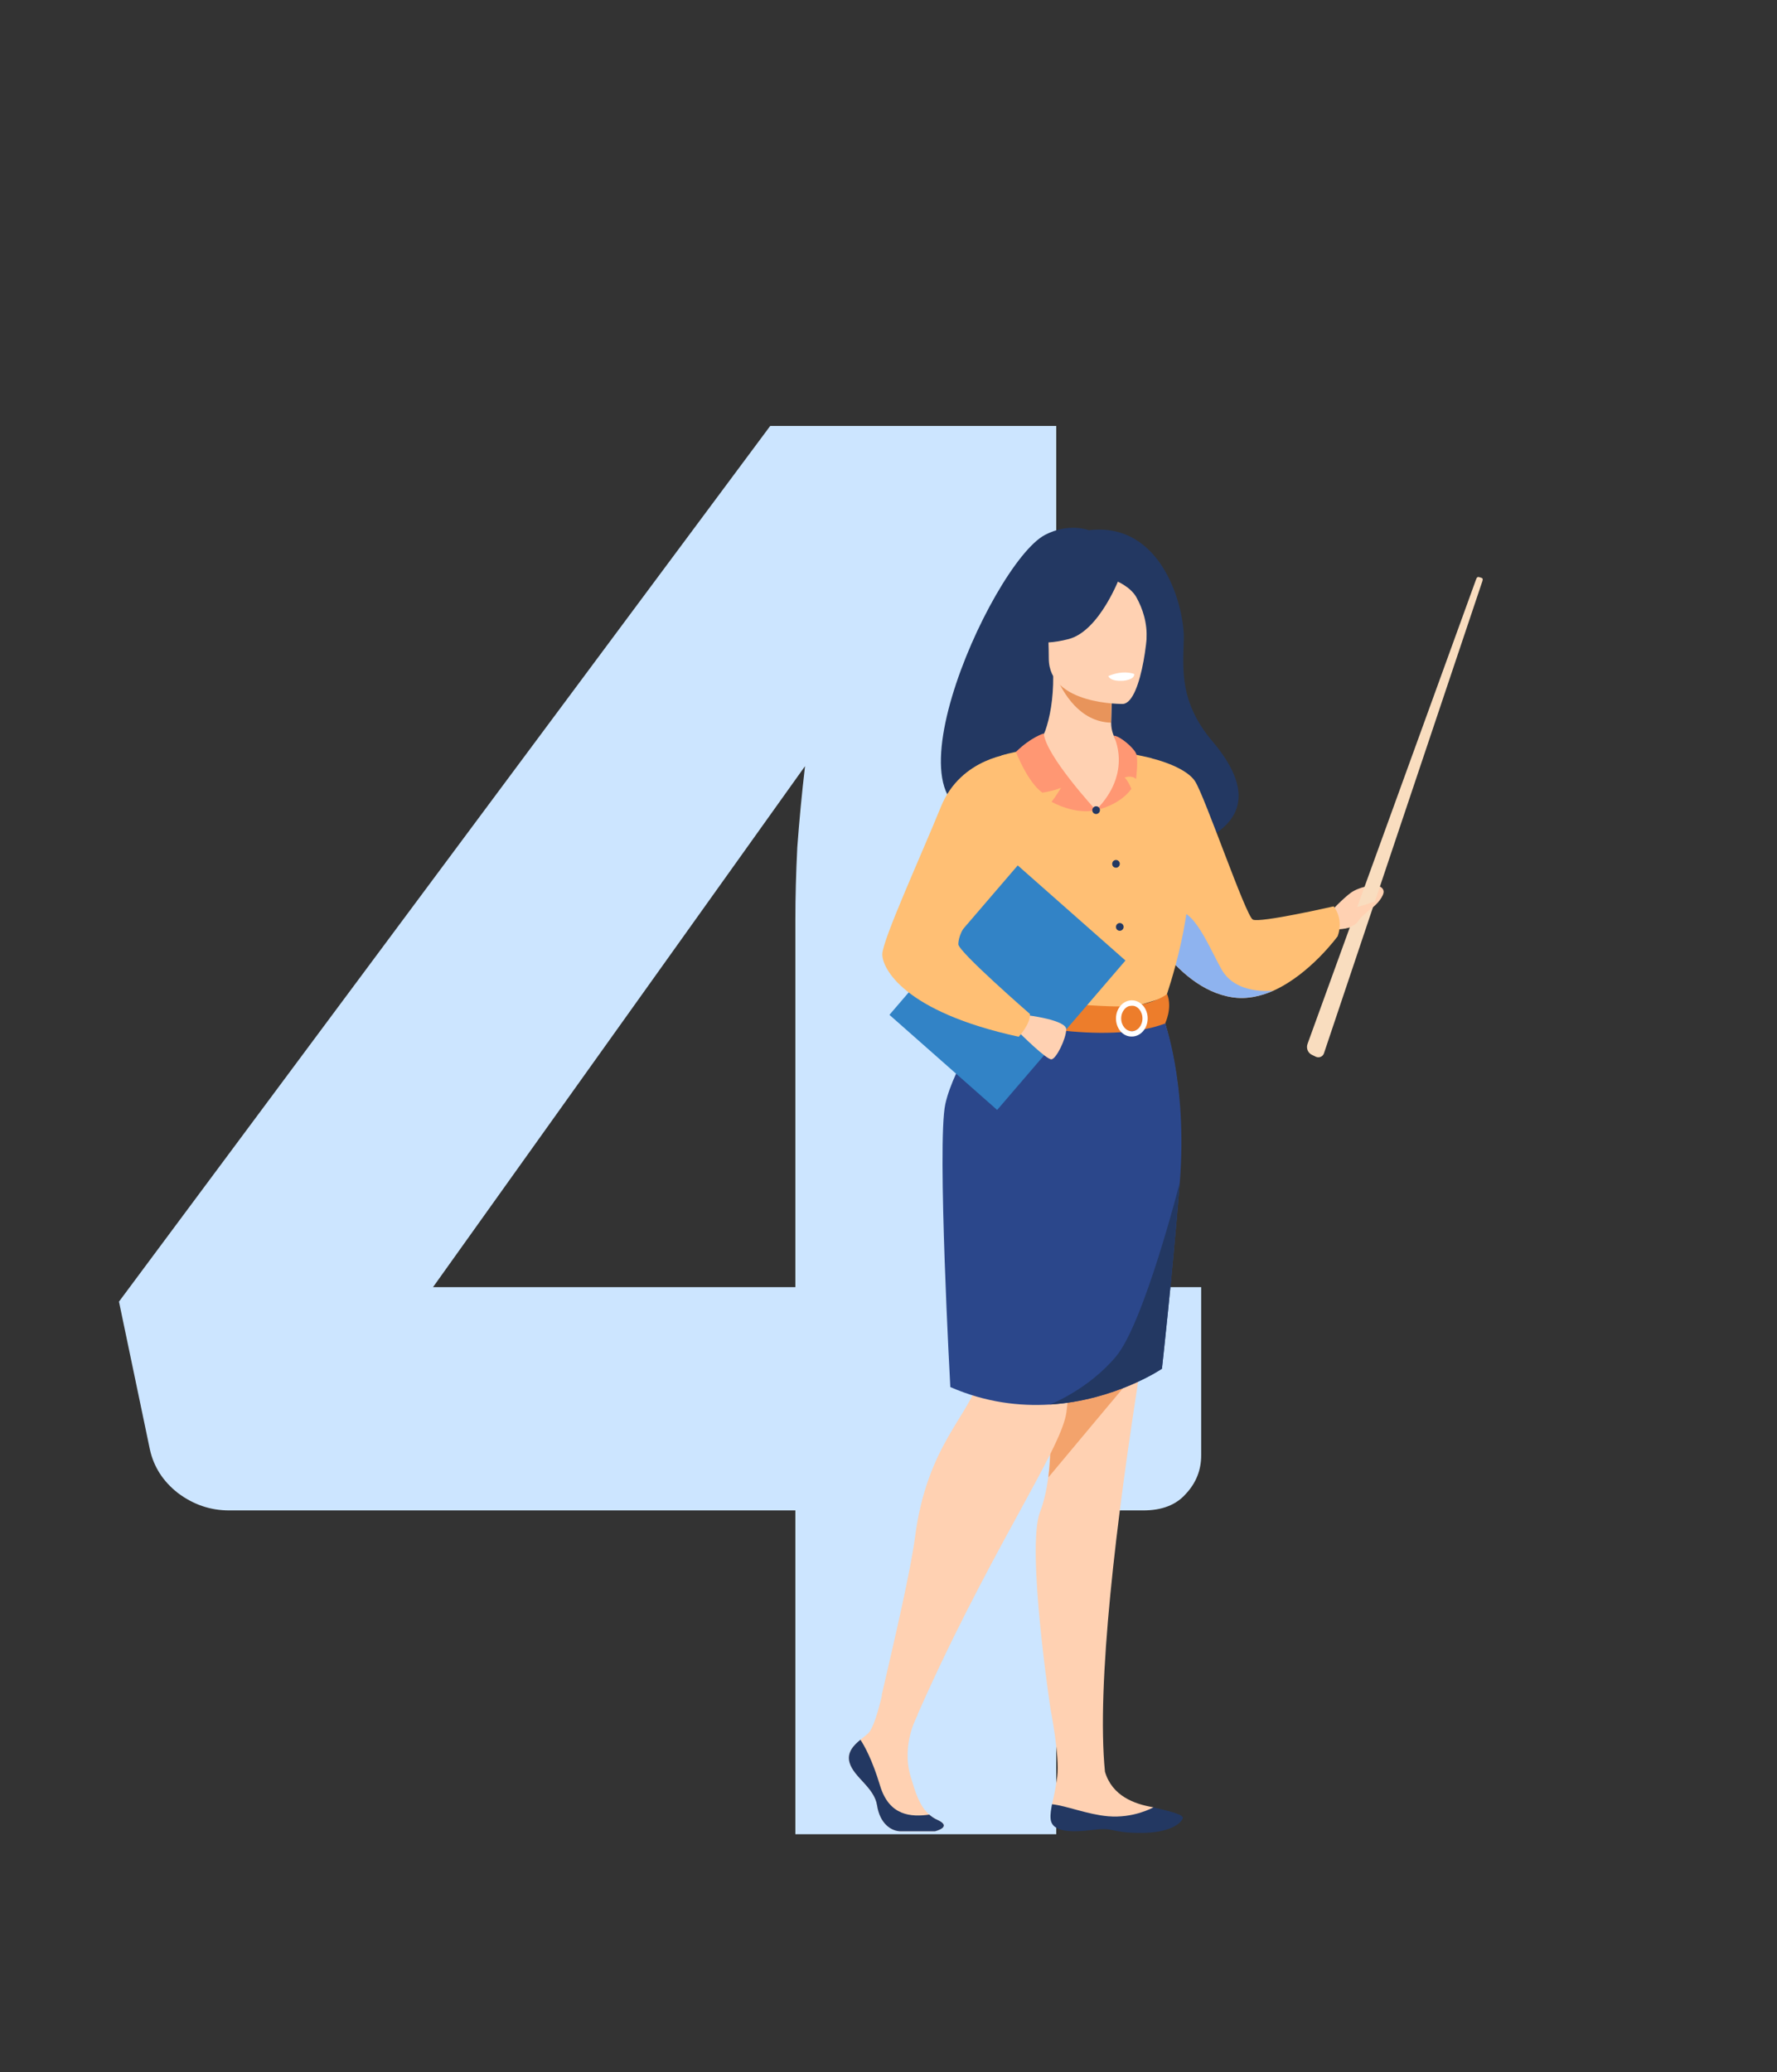 <svg width="157" height="183" viewBox="0 0 157 183" fill="none" xmlns="http://www.w3.org/2000/svg">
<rect x="0" y="0" width="157" height="183" fill="#333333" stroke="none"/>
<g clip-path="url(#clip0)">
<path d="M93.321 113.681H106.126V128.535C106.126 129.844 105.671 130.982 104.76 131.95C103.907 132.917 102.655 133.401 101.004 133.401H93.321V162H70.271V133.401H20.244C18.594 133.401 17.086 132.889 15.72 131.864C14.411 130.84 13.585 129.559 13.244 128.023L10.512 114.961L68.052 37.616H93.321V113.681ZM70.271 81.24C70.271 79.248 70.328 77.114 70.442 74.837C70.613 72.504 70.84 70.114 71.125 67.666L38.257 113.681H70.271V81.24Z" fill="#CCE5FF"/>
<path d="M100.76 120.743C98.616 134.254 96.862 148.807 97.624 156.478C98.262 158.616 100.193 159.335 101.912 159.622L100.725 160.934L97.393 161.131L92.945 159.353C92.945 159.353 93.193 158.472 93.406 156.909C93.636 155.113 92.821 150.981 92.821 150.981C92.821 150.981 90.659 136.751 91.882 133.553C92.236 132.637 92.466 131.613 92.608 130.481C92.963 127.607 92.768 124.157 92.537 120.797C92.271 117.15 91.97 113.611 92.325 111.06C93.884 99.418 93.902 89.356 93.902 89.356H102.621C102.621 89.356 105.085 96.471 103.933 102.562C102.94 107.754 101.806 114.132 100.76 120.743Z" fill="#FFD1B2"/>
<path d="M92.627 130.481C92.982 127.606 92.787 124.156 92.557 120.797L98.99 118.156L100.78 120.743C100.479 121.084 95.694 126.815 92.627 130.481Z" fill="#F3A36C"/>
<path d="M117.649 80.427C117.649 80.427 118.642 79.367 119.351 78.846C120.06 78.325 122.045 77.804 122.24 78.684C122.328 79.079 121.637 79.942 121.123 80.247C120.627 80.553 120.538 80.948 120.007 81.505C119.475 82.062 118.163 82.08 118.163 82.08L117.649 80.427Z" fill="#FFD1B2"/>
<path d="M88.656 71.695C88.249 70.887 97.713 67.958 97.872 75.971C97.872 75.971 115.612 75.522 107.141 65.497C104.199 62.029 104.518 59.155 104.589 56.478C104.677 53.801 102.763 46.039 96.188 46.83C96.188 46.83 94.469 46.129 92.325 47.243C87.451 49.812 76.516 74.641 88.656 71.695Z" fill="#233862"/>
<path d="M100.957 81.217C100.957 81.217 101.577 82.475 102.729 83.93C104.094 85.673 106.221 87.685 108.879 88.08C110.155 88.278 111.396 87.99 112.53 87.487C115.755 86.032 118.183 82.69 118.183 82.69C118.75 81.109 117.829 80.049 117.829 80.049C117.829 80.049 111.307 81.54 110.687 81.217C110.066 80.894 106.451 70.329 105.583 69C104.714 67.671 101.79 66.988 101.79 66.988L100.957 81.217Z" fill="#FFBF74"/>
<path d="M102.729 83.93C104.093 85.673 106.22 87.685 108.878 88.081C110.154 88.278 111.395 87.991 112.529 87.488C112.405 87.506 109.18 87.901 107.904 85.583C106.592 83.212 105.174 79.439 103.225 80.697C102.374 81.218 102.41 82.583 102.729 83.93Z" fill="#8EB3EF"/>
<path d="M82.595 161.741C82.595 161.741 80.469 161.741 79.6 161.741C78.732 161.741 77.739 161.058 77.491 159.459C77.243 157.86 75.453 156.998 75.063 155.687C74.797 154.788 75.418 154.141 76.02 153.656C76.286 153.423 76.552 153.243 76.729 153.063C77.332 152.435 77.917 149.74 77.917 149.74L81.089 151.429C81.089 151.429 79.6 153.998 80.451 156.89C80.859 158.238 81.213 159.495 82.099 160.268C82.312 160.448 82.542 160.609 82.826 160.735C84.208 161.364 82.595 161.741 82.595 161.741Z" fill="#FFD1B2"/>
<path d="M84.882 75.971C84.882 75.971 84.723 78.342 84.882 81.199C84.989 83.085 86.885 85.619 87.151 86.247C87.824 87.828 88.586 88.08 88.586 88.08L94.453 89.535L96.508 90.038L103.012 88.062C103.012 88.062 105.972 79.672 104.785 74.965C103.597 70.24 101.772 66.97 101.772 66.97C101.772 66.97 94.293 64.993 88.498 66.718L84.882 75.971Z" fill="#FFBF74"/>
<path d="M88.957 89.05C88.957 89.05 84.048 95.734 83.587 100.243C83.126 104.753 87.469 117.257 86.494 121.677C85.767 124.947 81.904 127.534 80.84 135.78C80.468 138.637 79.139 144.368 77.898 149.722L80.628 152.435C87.114 137.451 93.813 128.019 94.221 124.713C94.504 122.378 95.816 110.035 101.133 100.926C102.409 98.734 100.353 90.056 100.353 90.056L88.957 89.05Z" fill="#FFD1B2"/>
<path d="M104.236 104.448C103.51 113.377 102.659 120.887 102.659 120.887C102.659 120.887 98.547 123.69 92.752 124.049C90.094 124.211 87.081 123.87 83.962 122.504C83.962 122.504 82.774 100.945 83.519 97.513C84.281 94.082 87.648 89.356 87.648 89.356L102.801 89.949C102.801 89.949 104.945 95.519 104.236 104.448Z" fill="#2B478B"/>
<path d="M103.118 87.793C103.118 87.793 101.824 88.835 99.254 88.889C96.188 88.943 88.585 88.098 88.585 88.098C88.585 88.098 88.249 89.051 88.266 90.057C88.266 90.057 97.553 92.428 102.94 90.398C102.923 90.398 103.614 89.069 103.118 87.793Z" fill="#ED7D2B"/>
<path d="M98.598 89.949C98.598 89.069 99.218 88.35 99.998 88.35C100.777 88.35 101.398 89.069 101.398 89.949C101.398 90.829 100.777 91.548 99.998 91.548C99.218 91.566 98.598 90.847 98.598 89.949ZM99.058 89.949C99.058 90.578 99.484 91.081 99.998 91.081C100.512 91.081 100.937 90.578 100.937 89.949C100.937 89.32 100.512 88.817 99.998 88.817C99.484 88.817 99.058 89.32 99.058 89.949Z" fill="white"/>
<path d="M78.582 89.631L88.099 98.031L99.434 84.833L89.918 76.433L78.582 89.631Z" fill="#3283C6"/>
<path d="M90.729 89.661C90.729 89.661 94.22 90.074 94.203 90.919C94.185 91.763 93.334 93.488 92.909 93.56C92.484 93.632 90.073 91.224 90.073 91.224L90.729 89.661Z" fill="#FFD1B2"/>
<path d="M89.56 66.539C89.56 66.539 84.899 66.862 83.127 71.264C81.337 75.666 77.952 83.05 77.952 84.29C77.952 85.529 79.848 89.356 90.003 91.566C90.003 91.566 91.049 90.452 90.996 89.554C90.996 89.554 84.651 84.038 84.669 83.391C84.704 82.17 85.715 80.553 91.279 74.911C92.786 73.384 89.56 66.539 89.56 66.539Z" fill="#FFBF74"/>
<path d="M116.976 93.02L130.924 51.465C130.995 51.267 131.066 51.087 130.888 51.033L130.711 50.979C130.516 50.907 130.463 51.033 130.392 51.231L115.523 92.194C115.381 92.589 115.559 93.02 115.948 93.182L116.285 93.344C116.569 93.451 116.888 93.308 116.976 93.02Z" fill="#F9DDBF"/>
<path d="M118.873 80.229C118.873 80.229 119.511 80.211 120.184 80.031C120.716 79.888 121.39 79.636 121.39 79.636C121.779 79.924 120.397 80.732 120.06 81.271C119.777 81.72 119.44 81.846 118.643 82.026L118.873 80.229Z" fill="#FFD1B2"/>
<path d="M96.578 161.615C98.51 161.364 98.013 161.867 100.725 161.885C103.436 161.903 104.376 160.986 104.5 160.591C104.606 160.25 103.295 159.962 101.894 159.621L101.841 159.657C101.841 159.657 100.14 160.609 97.889 160.412C96.064 160.25 94.203 159.477 92.945 159.352C92.874 159.765 92.785 160.196 92.821 160.627C92.927 161.849 94.646 161.849 96.578 161.615Z" fill="#233862"/>
<path d="M82.595 161.741C82.595 161.741 80.469 161.741 79.6 161.741C78.732 161.741 77.739 161.058 77.491 159.459C77.243 157.86 75.453 156.998 75.063 155.686C74.797 154.788 75.418 154.141 76.02 153.656C76.357 154.159 77.066 155.417 77.757 157.717C78.572 160.412 80.522 160.483 82.099 160.268C82.312 160.447 82.542 160.609 82.826 160.735C84.208 161.364 82.595 161.741 82.595 161.741Z" fill="#233862"/>
<path d="M90.305 66.323C91.244 66.107 92.024 65.442 92.361 64.508C92.751 63.394 93.07 61.76 93.052 59.693L93.353 59.747L98.298 60.735C98.298 60.735 98.191 62.316 98.174 63.808C98.174 63.826 98.174 63.826 98.174 63.843C98.174 65.137 99.007 66.269 100.229 66.628C100.85 66.808 97.252 71.623 96.827 71.533C95.976 71.353 90.004 66.377 90.305 66.323Z" fill="#FFD1B2"/>
<path d="M98.28 60.753C98.28 60.753 98.173 62.334 98.156 63.825C95.391 63.754 93.92 61.184 93.317 59.765L98.28 60.753Z" fill="#E8945B"/>
<path d="M99.218 62.173C99.218 62.173 92.661 62.281 92.661 58.148C92.661 54.016 91.81 51.231 95.993 50.998C100.175 50.746 100.99 52.327 101.327 53.711C101.646 55.076 100.92 62.029 99.218 62.173Z" fill="#FFD1B2"/>
<path d="M98.972 50.872C98.972 50.872 97.182 55.723 94.417 56.442C91.67 57.16 90.465 56.406 90.465 56.406C90.465 56.406 92.574 54.699 93.017 51.735C93.017 51.753 97.625 48.555 98.972 50.872Z" fill="#233862"/>
<path d="M98.527 51.267C98.527 51.267 99.856 51.77 100.406 52.759C100.938 53.729 101.398 55.004 101.292 56.567C101.292 56.567 102.639 53.262 101.133 51.393C99.52 49.417 98.527 51.267 98.527 51.267Z" fill="#233862"/>
<path d="M97.925 59.711C97.925 59.711 98.031 60.196 99.236 60.124C99.236 60.124 100.246 60.053 100.211 59.532C100.211 59.514 99.236 59.136 97.925 59.711Z" fill="white"/>
<path d="M96.826 71.552C96.826 71.552 92.395 66.755 92.218 64.779C92.218 64.779 91.084 65.102 89.755 66.414C89.755 66.414 90.818 69.127 92.094 70.007C92.094 70.007 93.016 69.881 93.742 69.576C93.742 69.576 93.282 70.348 92.909 70.816C92.927 70.833 94.948 71.983 96.826 71.552Z" fill="#FF9773"/>
<path d="M98.385 64.976C98.385 64.976 100.139 68.21 96.825 71.551C96.825 71.551 98.899 71.156 99.962 69.665C99.962 69.665 99.625 68.874 99.359 68.677C99.359 68.677 99.98 68.425 100.37 68.803C100.37 68.803 100.6 67.06 100.37 66.539C100.139 66.018 98.899 64.958 98.385 64.976Z" fill="#FF9773"/>
<path d="M96.507 71.551C96.507 71.372 96.649 71.21 96.844 71.21C97.038 71.21 97.18 71.354 97.18 71.551C97.18 71.731 97.038 71.893 96.844 71.893C96.649 71.893 96.507 71.749 96.507 71.551Z" fill="#233862"/>
<path d="M98.263 76.294C98.263 76.115 98.404 75.953 98.599 75.953C98.777 75.953 98.936 76.097 98.936 76.294C98.936 76.474 98.794 76.636 98.599 76.636C98.404 76.636 98.263 76.492 98.263 76.294Z" fill="#233862"/>
<path d="M98.598 81.864C98.598 81.684 98.739 81.522 98.934 81.522C99.112 81.522 99.271 81.666 99.271 81.864C99.271 82.043 99.129 82.205 98.934 82.205C98.739 82.205 98.598 82.061 98.598 81.864Z" fill="#233862"/>
<path d="M104.234 104.447C103.508 113.376 102.657 120.886 102.657 120.886C102.657 120.886 98.545 123.689 92.75 124.048C92.856 124.012 96.153 122.719 98.598 119.808C101.08 116.862 104.234 104.447 104.234 104.447Z" fill="#233862"/>
</g>
<defs>
<clipPath id="clip0">
<rect width="157" height="183" fill="white"/>
</clipPath>
</defs>
</svg>
